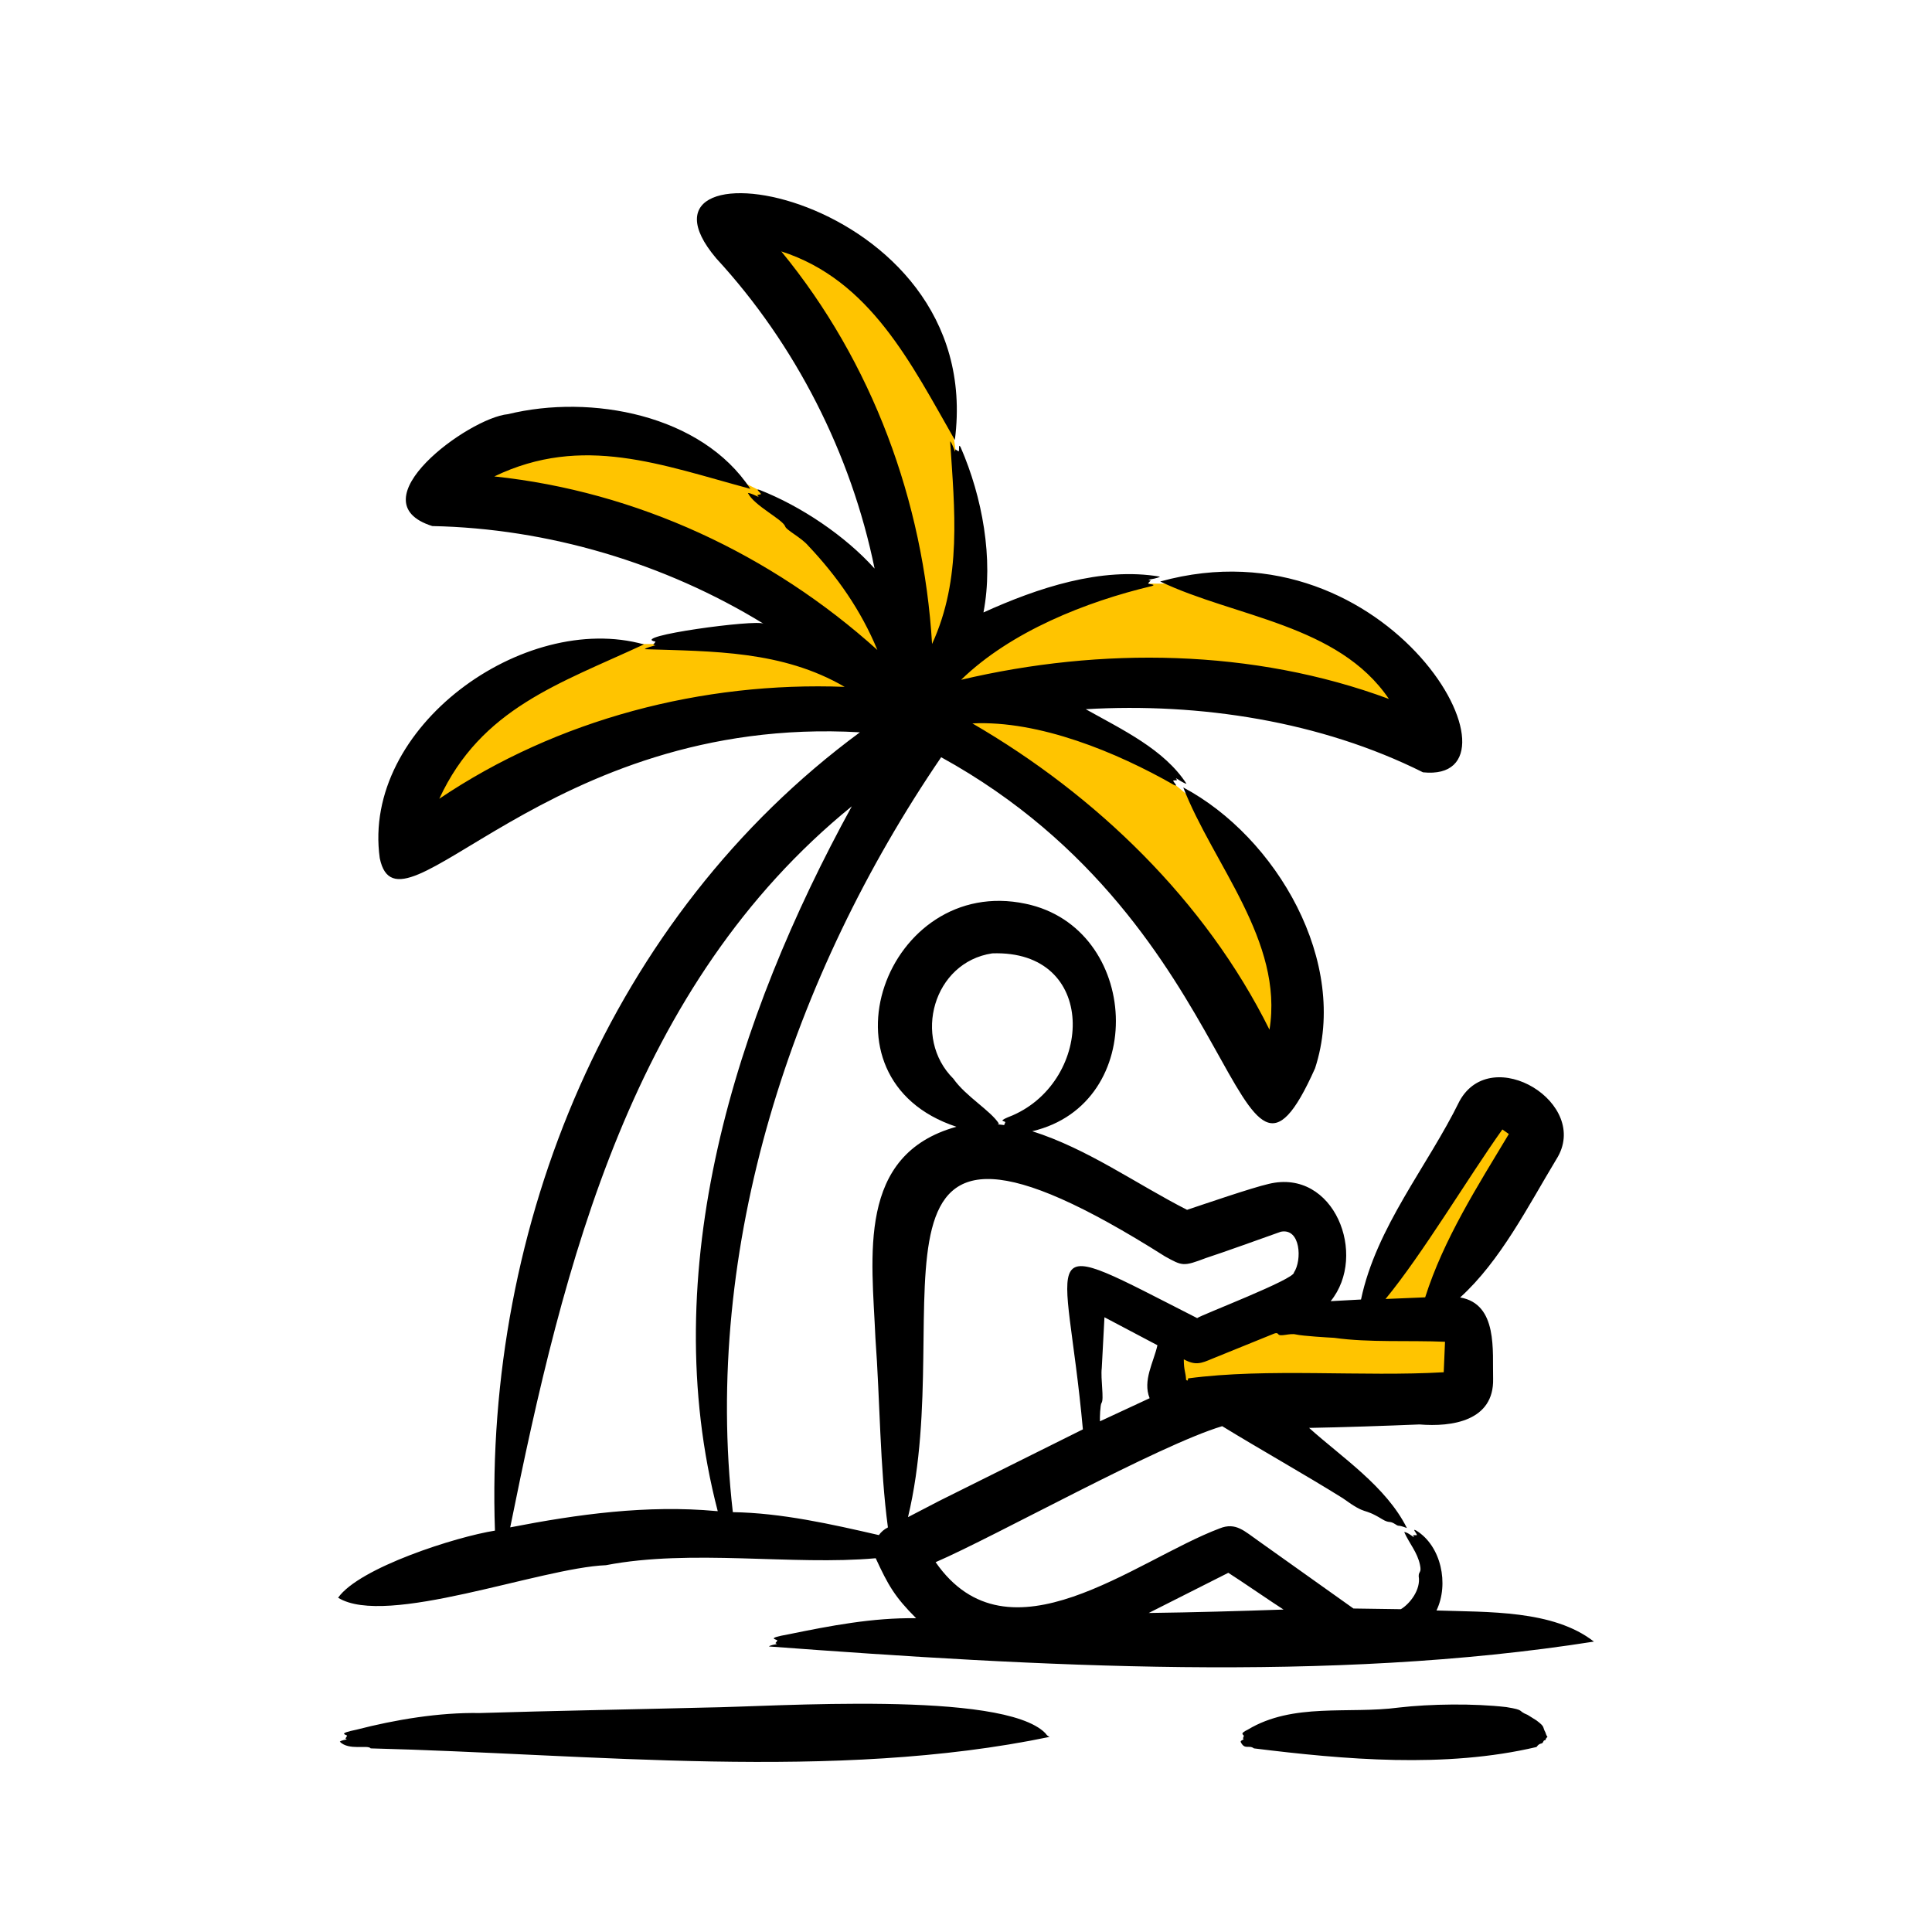 <svg width="48" height="48" viewBox="0 0 48 48" fill="none" xmlns="http://www.w3.org/2000/svg">
<path d="M31.5 32.5L29.5 33.5L29 34.5H36.5V33.5L36 32.5L38 28L37 27.5L34 32.5H31.5Z" fill="#FFC400"/>
<path d="M17 18H22.5L27.5 21L31.5 27L32.5 24.5L31 21L28 18.5L24.5 17.5L28.5 17L35.5 18.5L34.5 16.5L31 14.5H28L26 15L23.5 16L24 13L23.5 9.5L22 7L19.5 5.5H18L20 8.5L22 13.5V15L19.5 12.5L16.5 11L13.5 10.5L11 12L14.5 13L21 16H17H15.5L12.5 17L10.5 19L10 21L17 18Z" fill="#FFC400"/>
<path fill-rule="evenodd" clip-rule="evenodd" d="M38.393 43.036C38.316 42.898 38.396 42.91 38.171 42.742L37.952 42.605C37.688 42.501 37.906 42.49 37.423 42.412C36.627 42.319 35.535 42.332 34.75 42.424C33.504 42.59 32.128 42.294 31.002 42.972C30.779 43.079 30.901 43.093 30.901 43.124C30.901 43.175 30.866 43.168 30.897 43.214C30.863 43.234 30.835 43.24 30.822 43.273C30.925 43.489 31.026 43.341 31.154 43.438C33.395 43.716 35.91 43.938 38.174 43.404C38.262 43.28 38.311 43.349 38.341 43.274C38.364 43.215 38.392 43.25 38.399 43.224C38.41 43.181 38.428 43.171 38.447 43.153C38.404 43.096 38.406 43.056 38.393 43.036ZM25.968 43.057C24.911 41.992 19.221 42.404 17.525 42.424C15.728 42.47 13.714 42.504 11.916 42.56C10.908 42.542 9.818 42.725 8.858 42.973C8.361 43.075 8.606 43.091 8.624 43.124C8.581 43.21 8.564 43.179 8.617 43.214C8.57 43.226 8.476 43.238 8.443 43.273C8.669 43.499 9.14 43.342 9.21 43.438C14.679 43.575 20.733 44.264 26.076 43.153C26.018 43.121 26.018 43.121 25.968 43.057ZM31.889 39.989C31.622 39.82 30.796 39.251 30.517 39.076L28.54 40.074C29.628 40.06 30.806 40.027 31.889 39.989ZM23.336 37.289L26.904 35.512C26.479 30.84 25.57 30.625 29.743 32.748C29.851 32.666 32.168 31.781 32.148 31.615C32.351 31.312 32.316 30.504 31.822 30.602C31.398 30.753 30.373 31.122 29.962 31.255C29.398 31.468 29.382 31.457 28.944 31.215C20.747 26.028 23.828 32.406 22.559 37.693C22.818 37.559 23.077 37.423 23.336 37.289ZM23.686 26.8C23.997 27.242 24.61 27.59 24.819 27.918C24.807 27.924 24.795 27.928 24.785 27.933C24.839 27.938 24.894 27.945 24.948 27.952L24.977 27.881C24.952 27.837 24.753 27.869 25.158 27.711C27.176 26.831 27.284 23.594 24.652 23.686C23.187 23.905 22.665 25.786 23.686 26.8ZM33.15 33.238C34 33.36 35.03 33.297 35.901 33.336L35.869 34.093C33.864 34.211 31.489 33.982 29.517 34.246C29.517 34.339 29.474 34.283 29.468 34.28C29.458 34.083 29.412 34.059 29.411 33.772C29.704 33.931 29.841 33.874 30.122 33.755L31.633 33.142C31.663 33.13 31.726 33.099 31.759 33.148C31.807 33.219 32.043 33.117 32.195 33.154C32.359 33.193 33.013 33.231 33.15 33.238ZM34.423 32.273L35.408 32.232C35.865 30.79 36.712 29.465 37.487 28.174L37.326 28.061C36.476 29.254 35.345 31.154 34.423 32.273ZM37.524 28.101C37.521 28.105 37.52 28.111 37.517 28.116L37.524 28.101ZM28.507 34.764L27.328 35.312C27.322 35.239 27.334 34.9 27.367 34.856C27.435 34.766 27.341 34.259 27.373 33.989L27.44 32.727L28.756 33.422C28.661 33.849 28.385 34.297 28.562 34.738L28.507 34.764ZM17.792 37.542C17.805 37.544 17.819 37.544 17.832 37.545C16.276 31.569 18.272 25.306 21.163 20.032C15.704 24.472 14.007 31.349 12.676 37.947C14.357 37.62 16.075 37.384 17.792 37.542ZM39.6 40.785C33.035 41.82 25.736 41.399 19.104 40.906C19.139 40.872 19.255 40.857 19.305 40.846C19.237 40.809 19.273 40.837 19.313 40.756C19.293 40.723 19.008 40.707 19.586 40.605C20.634 40.391 21.676 40.189 22.761 40.204C22.233 39.677 22.066 39.386 21.757 38.714C19.701 38.899 17.17 38.477 15.054 38.887C13.419 38.953 9.593 40.436 8.4 39.695C8.925 38.947 11.335 38.179 12.297 38.028C12.032 30.458 15.158 22.769 21.364 18.194C13.569 17.747 9.902 23.574 9.435 21.321C8.979 18.065 13.018 15.178 15.998 16.01C13.902 16.985 11.953 17.597 10.914 19.845C13.847 17.867 17.454 16.93 20.985 17.065C19.436 16.162 17.708 16.184 16.017 16.129C16.062 16.087 16.221 16.052 16.287 16.032C16.192 16.014 16.239 16.025 16.286 15.941C15.595 15.814 18.815 15.379 18.971 15.497C16.512 13.988 13.611 13.127 10.74 13.07C8.811 12.462 11.643 10.38 12.62 10.29C14.681 9.785 17.431 10.3 18.642 12.145C16.432 11.551 14.476 10.78 12.281 11.837C15.819 12.21 19.158 13.769 21.798 16.148C21.392 15.164 20.795 14.314 20.079 13.557C19.909 13.355 19.524 13.167 19.506 13.074C19.43 12.895 18.734 12.562 18.581 12.248C18.642 12.246 18.787 12.32 18.85 12.347C18.797 12.276 18.8 12.312 18.908 12.277C18.902 12.242 18.748 12.134 18.87 12.171C19.896 12.573 20.992 13.307 21.729 14.126C21.148 11.278 19.764 8.555 17.795 6.419C15.12 3.26 24.529 4.702 23.723 10.932C22.643 9.047 21.625 6.956 19.411 6.246C21.671 8.999 22.944 12.453 23.157 15.999C23.905 14.376 23.715 12.646 23.606 10.964C23.649 11.002 23.704 11.161 23.729 11.223C23.741 11.129 23.724 11.171 23.819 11.214C23.839 11.185 23.806 11 23.867 11.112C24.404 12.345 24.69 13.882 24.434 15.216C25.774 14.609 27.359 14.077 28.82 14.327C28.769 14.364 28.6 14.391 28.53 14.405C28.624 14.439 28.59 14.401 28.524 14.496C28.55 14.521 28.739 14.518 28.618 14.56C26.985 14.948 25.113 15.689 23.879 16.889C27.349 16.071 31.136 16.115 34.507 17.365C33.249 15.507 30.672 15.331 28.825 14.447C34.567 12.861 38.164 19.478 35.354 19.188C32.817 17.919 29.811 17.454 26.975 17.62C27.893 18.134 28.924 18.619 29.478 19.472C29.416 19.465 29.275 19.368 29.213 19.331C29.267 19.415 29.241 19.372 29.147 19.393C29.149 19.431 29.29 19.555 29.171 19.504C27.748 18.69 25.814 17.892 24.159 17.973C27.228 19.752 29.947 22.375 31.54 25.582C31.897 23.384 30.132 21.461 29.398 19.564C31.709 20.793 33.532 23.909 32.672 26.542C30.624 31.125 31.075 23.045 23.383 18.813C19.683 24.242 17.453 30.967 18.207 37.569C19.418 37.588 20.656 37.868 21.835 38.139C21.894 38.057 21.967 37.995 22.06 37.948C21.86 36.458 21.863 34.774 21.75 33.251C21.663 31.216 21.275 28.686 23.762 27.994C20.152 26.803 22.035 21.719 25.483 22.454C28.332 23.049 28.55 27.422 25.646 28.105C27.023 28.542 28.222 29.41 29.492 30.058C29.919 29.916 31.089 29.513 31.519 29.414C33.146 29.018 33.991 31.183 33.06 32.327L33.814 32.286C34.194 30.481 35.467 28.977 36.262 27.355C37.061 25.902 39.544 27.419 38.668 28.801C37.967 29.962 37.28 31.326 36.277 32.235C37.222 32.398 37.076 33.577 37.096 34.256C37.12 35.303 36.075 35.457 35.266 35.39C34.465 35.423 33.336 35.462 32.524 35.476C33.345 36.213 34.441 36.934 34.954 37.964C34.695 37.864 34.781 37.944 34.668 37.87C34.509 37.767 34.531 37.861 34.333 37.74C33.829 37.433 33.99 37.677 33.362 37.223C32.427 36.639 31.313 36.014 30.365 35.433C28.777 35.909 24.729 38.172 23.245 38.812C25.058 41.42 28.197 38.766 30.302 37.973C30.704 37.81 30.921 38.045 31.27 38.287L33.626 39.963L34.804 39.98C35.026 39.848 35.304 39.496 35.247 39.161C35.247 39.025 35.322 39.087 35.279 38.879C35.214 38.564 35.018 38.356 34.887 38.063C34.957 38.064 35.07 38.153 35.129 38.194C35.11 38.117 35.058 38.15 35.202 38.141C35.207 38.101 35.066 37.963 35.186 38.026C35.807 38.408 36.005 39.356 35.689 40.012C36.956 40.056 38.588 39.993 39.6 40.785ZM29.516 34.243C29.517 34.243 29.517 34.244 29.517 34.246L29.516 34.243Z" fill="black"/>
</svg>
